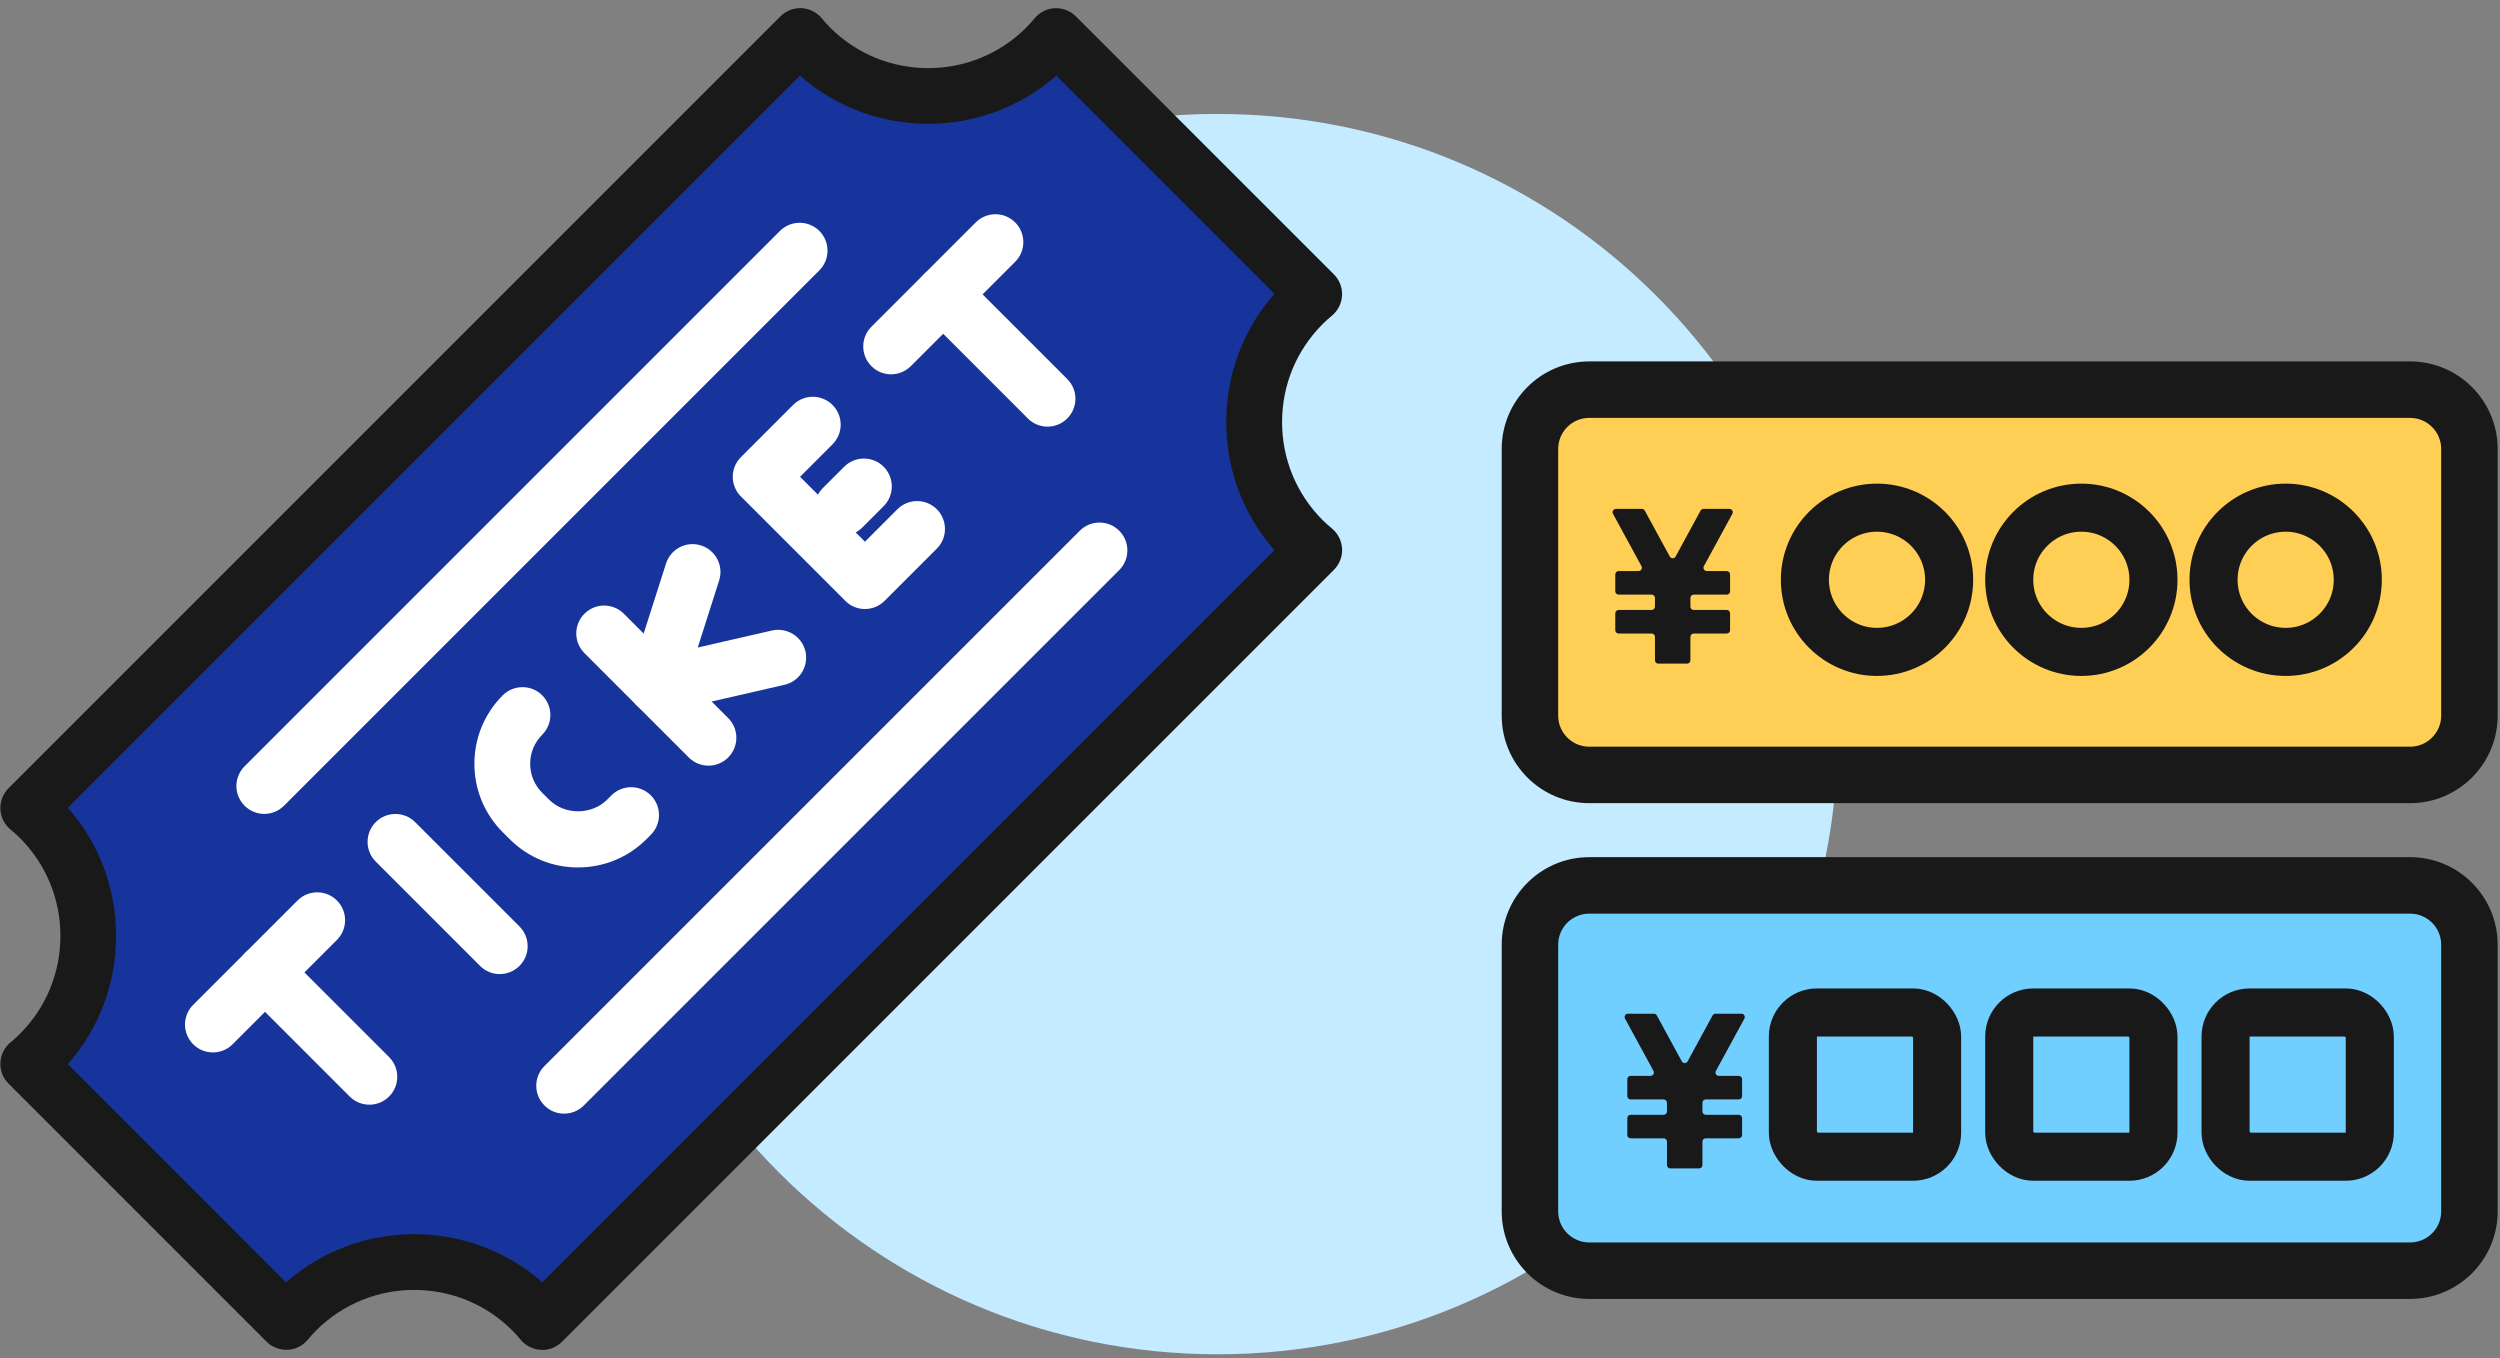 <svg width="208" height="113" viewBox="0 0 208 113" fill="none" xmlns="http://www.w3.org/2000/svg">
<rect x="0" y="0" width="208" height="113" fill="#808080" stroke="none"/>
<path d="M152.9 61.079C152.9 89.576 129.799 112.677 101.302 112.677C72.805 112.677 49.707 89.576 49.707 61.079C49.707 32.581 72.805 9.48 101.302 9.48C129.799 9.48 152.9 32.581 152.9 61.075V61.079Z" fill="#C4EBFF"/>
<path d="M200.522 64.473H132.222C129.497 64.473 127.29 62.266 127.29 59.541V37.349C127.29 34.625 129.497 32.418 132.222 32.418H200.522C203.247 32.418 205.454 34.625 205.454 37.349V59.541C205.454 62.266 203.247 64.473 200.522 64.473Z" fill="#FFCE54" stroke="#191919"/>
<path d="M134.443 42.34H136.605C136.706 42.34 136.798 42.395 136.847 42.484L138.926 46.304C139.031 46.496 139.305 46.496 139.409 46.304L141.487 42.484C141.536 42.395 141.628 42.34 141.729 42.34H143.891C144.1 42.34 144.233 42.565 144.133 42.749L141.764 47.102C141.664 47.287 141.796 47.512 142.005 47.512H143.667C143.819 47.512 143.942 47.636 143.942 47.789V49.195C143.942 49.348 143.819 49.472 143.667 49.472H140.918C140.766 49.472 140.642 49.596 140.642 49.748V50.472C140.642 50.625 140.766 50.749 140.918 50.749H143.667C143.819 50.749 143.942 50.873 143.942 51.026V52.432C143.942 52.584 143.819 52.708 143.667 52.708H140.918C140.766 52.708 140.642 52.832 140.642 52.985V54.935C140.642 55.088 140.519 55.212 140.367 55.212H137.967C137.815 55.212 137.692 55.088 137.692 54.935V52.985C137.692 52.832 137.568 52.708 137.416 52.708H134.667C134.515 52.708 134.392 52.584 134.392 52.432V51.026C134.392 50.873 134.515 50.749 134.667 50.749H137.416C137.568 50.749 137.692 50.625 137.692 50.472V49.748C137.692 49.596 137.568 49.472 137.416 49.472H134.667C134.515 49.472 134.392 49.348 134.392 49.195V47.789C134.392 47.636 134.515 47.512 134.667 47.512H136.328C136.537 47.512 136.67 47.287 136.57 47.102L134.201 42.749C134.101 42.565 134.233 42.34 134.443 42.34Z" fill="#191919"/>
<circle cx="156.167" cy="48.238" r="6" stroke="#191919" stroke-width="4"/>
<circle cx="190.167" cy="48.238" r="6" stroke="#191919" stroke-width="4"/>
<circle cx="173.167" cy="48.238" r="6" stroke="#191919" stroke-width="4"/>
<path d="M200.522 105.719H132.222C129.497 105.719 127.29 103.512 127.29 100.787V78.596C127.29 75.871 129.497 73.664 132.222 73.664H200.522C203.247 73.664 205.454 75.871 205.454 78.596V100.787C205.454 103.512 203.247 105.719 200.522 105.719Z" fill="#71CFFF" stroke="#191919"/>
<path d="M200.524 30.57H132.223C128.485 30.57 125.442 33.613 125.442 37.351V59.543C125.442 63.281 128.485 66.323 132.223 66.323H200.524C204.262 66.323 207.305 63.281 207.305 59.543V37.351C207.305 33.613 204.262 30.57 200.524 30.57ZM203.606 59.543C203.606 61.242 202.223 62.625 200.524 62.625H132.223C130.524 62.625 129.141 61.242 129.141 59.543V37.351C129.141 35.652 130.524 34.269 132.223 34.269H200.524C202.223 34.269 203.606 35.652 203.606 37.351V59.543Z" fill="#191919" stroke="#191919"/>
<path d="M135.443 84.34H137.605C137.706 84.34 137.798 84.395 137.847 84.484L139.926 88.304C140.031 88.496 140.305 88.496 140.409 88.304L142.487 84.484C142.536 84.395 142.628 84.34 142.729 84.34H144.891C145.1 84.34 145.233 84.565 145.133 84.749L142.764 89.102C142.664 89.287 142.796 89.512 143.005 89.512H144.667C144.819 89.512 144.942 89.636 144.942 89.789V91.195C144.942 91.348 144.819 91.472 144.667 91.472H141.918C141.766 91.472 141.642 91.596 141.642 91.749V92.472C141.642 92.625 141.766 92.749 141.918 92.749H144.667C144.819 92.749 144.942 92.873 144.942 93.026V94.432C144.942 94.584 144.819 94.708 144.667 94.708H141.918C141.766 94.708 141.642 94.832 141.642 94.985V96.935C141.642 97.088 141.519 97.212 141.367 97.212H138.967C138.815 97.212 138.692 97.088 138.692 96.935V94.985C138.692 94.832 138.568 94.708 138.416 94.708H135.667C135.515 94.708 135.392 94.584 135.392 94.432V93.026C135.392 92.873 135.515 92.749 135.667 92.749H138.416C138.568 92.749 138.692 92.625 138.692 92.472V91.749C138.692 91.596 138.568 91.472 138.416 91.472H135.667C135.515 91.472 135.392 91.348 135.392 91.195V89.789C135.392 89.636 135.515 89.512 135.667 89.512H137.328C137.537 89.512 137.67 89.287 137.57 89.102L135.201 84.749C135.101 84.565 135.233 84.34 135.443 84.34Z" fill="#191919"/>
<rect x="149.167" y="84.238" width="12" height="12" rx="2" stroke="#191919" stroke-width="4"/>
<rect x="167.167" y="84.238" width="12" height="12" rx="2" stroke="#191919" stroke-width="4"/>
<rect x="185.167" y="84.238" width="12" height="12" rx="2" stroke="#191919" stroke-width="4"/>
<path d="M200.524 71.816H132.223C128.485 71.816 125.442 74.859 125.442 78.597V100.789C125.442 104.527 128.485 107.57 132.223 107.57H200.524C204.262 107.57 207.305 104.527 207.305 100.789V78.597C207.305 74.859 204.262 71.816 200.524 71.816ZM203.606 100.789C203.606 102.488 202.223 103.871 200.524 103.871H132.223C130.524 103.871 129.141 102.488 129.141 100.789V78.597C129.141 76.898 130.524 75.515 132.223 75.515H200.524C202.223 75.515 203.606 76.898 203.606 78.597V100.789Z" fill="#191919" stroke="#191919"/>
<path d="M87.019 3.928C81.606 9.341 72.833 9.341 67.42 3.928C67.121 3.629 66.841 3.312 66.573 2.992L2.345 67.223C2.665 67.489 2.981 67.768 3.281 68.068C8.694 73.481 8.694 82.254 3.281 87.667C2.981 87.967 2.668 88.246 2.345 88.515L23.816 109.983C24.085 109.663 24.361 109.35 24.664 109.047C30.077 103.634 38.85 103.634 44.263 109.047C44.563 109.346 44.842 109.663 45.111 109.983L109.342 45.752C109.022 45.486 108.706 45.207 108.406 44.907C102.993 39.494 102.993 30.721 108.406 25.308C108.706 25.009 109.019 24.729 109.342 24.464L87.871 2.992C87.602 3.312 87.326 3.625 87.023 3.928H87.019Z" fill="#17349C"/>
<path d="M45.106 112.306C45.072 112.306 45.038 112.306 45.004 112.306C44.354 112.279 43.745 111.976 43.329 111.479C43.105 111.21 42.873 110.944 42.621 110.692C38.12 106.198 30.804 106.195 26.304 110.692C26.052 110.944 25.82 111.21 25.592 111.479C25.174 111.979 24.567 112.279 23.917 112.306C23.27 112.32 22.637 112.088 22.178 111.628L0.709 90.157C0.246 89.697 0.001 89.064 0.032 88.414C0.062 87.763 0.362 87.154 0.863 86.735C1.128 86.514 1.394 86.282 1.646 86.031C3.824 83.852 5.026 80.955 5.026 77.87C5.026 74.786 3.828 71.892 1.646 69.71C1.394 69.458 1.128 69.226 0.863 69.005C0.362 68.586 0.062 67.98 0.032 67.327C0.001 66.677 0.25 66.043 0.709 65.584L64.937 1.356C65.397 0.896 66.044 0.648 66.68 0.678C67.331 0.709 67.94 1.009 68.359 1.509C68.583 1.778 68.815 2.043 69.067 2.295C73.564 6.793 80.887 6.793 85.384 2.295C85.636 2.043 85.864 1.778 86.089 1.512C86.508 1.012 87.114 0.709 87.767 0.682C88.404 0.654 89.051 0.9 89.51 1.359L110.982 22.828C111.445 23.291 111.69 23.924 111.659 24.574C111.629 25.224 111.329 25.834 110.829 26.252C110.563 26.474 110.301 26.705 110.053 26.954C107.867 29.136 106.669 32.033 106.669 35.117C106.669 38.202 107.867 41.096 110.049 43.278C110.301 43.53 110.563 43.758 110.832 43.983C111.333 44.401 111.632 45.011 111.663 45.661C111.694 46.311 111.445 46.944 110.985 47.407L46.754 111.639C46.318 112.074 45.726 112.32 45.113 112.32L45.106 112.306ZM34.461 102.682C38.274 102.682 42.087 104.02 45.127 106.689L106.035 45.777C103.441 42.828 102.022 39.077 102.022 35.111C102.022 31.145 103.438 27.396 106.035 24.445L87.886 6.296C81.803 11.637 72.638 11.637 66.554 6.296L5.646 67.204C8.24 70.152 9.66 73.904 9.66 77.87C9.66 81.836 8.243 85.585 5.646 88.536L23.795 106.689C26.835 104.016 30.648 102.682 34.461 102.682Z" fill="#191919"/>
<path d="M21.989 67.717C21.397 67.717 20.801 67.489 20.348 67.036C19.443 66.131 19.443 64.663 20.348 63.758L64.892 19.214C65.797 18.309 67.264 18.309 68.17 19.214C69.076 20.12 69.076 21.587 68.17 22.493L23.627 67.036C23.174 67.489 22.578 67.717 21.989 67.717Z" fill="white"/>
<path d="M46.934 92.655C46.342 92.655 45.749 92.43 45.296 91.974C44.391 91.069 44.391 89.601 45.296 88.696L89.84 44.156C90.745 43.25 92.213 43.25 93.118 44.156C94.024 45.061 94.024 46.529 93.118 47.434L48.575 91.974C48.122 92.427 47.53 92.655 46.934 92.655Z" fill="white"/>
<path d="M17.709 87.562C17.117 87.562 16.524 87.337 16.072 86.881C15.166 85.975 15.166 84.508 16.072 83.603L24.753 74.921C25.659 74.016 27.126 74.016 28.032 74.921C28.937 75.827 28.937 77.294 28.032 78.203L19.35 86.885C18.897 87.337 18.302 87.565 17.709 87.565V87.562Z" fill="white"/>
<path d="M30.732 91.91C30.14 91.91 29.544 91.681 29.091 91.229L20.41 82.547C19.504 81.642 19.504 80.175 20.41 79.269C21.315 78.363 22.782 78.363 23.692 79.269L32.373 87.95C33.278 88.856 33.278 90.323 32.373 91.229C31.92 91.681 31.328 91.91 30.735 91.91H30.732Z" fill="white"/>
<path d="M74.139 31.144C73.547 31.144 72.954 30.916 72.501 30.463C71.596 29.558 71.596 28.09 72.501 27.185L81.183 18.503C82.088 17.598 83.556 17.598 84.461 18.503C85.367 19.409 85.367 20.88 84.461 21.782L75.78 30.463C75.327 30.916 74.731 31.144 74.139 31.144Z" fill="white"/>
<path d="M87.158 35.496C86.565 35.496 85.969 35.271 85.517 34.815L76.835 26.133C75.93 25.228 75.93 23.761 76.835 22.855C77.741 21.949 79.208 21.949 80.114 22.855L88.795 31.536C89.701 32.442 89.701 33.909 88.795 34.815C88.342 35.267 87.75 35.496 87.158 35.496Z" fill="white"/>
<path d="M41.583 81.046C40.991 81.046 40.395 80.821 39.943 80.365L31.261 71.684C30.356 70.778 30.356 69.307 31.261 68.402C32.167 67.496 33.634 67.496 34.54 68.402L43.221 77.083C44.127 77.989 44.127 79.459 43.221 80.362C42.768 80.814 42.176 81.043 41.583 81.043V81.046Z" fill="white"/>
<path d="M71.965 50.672C71.372 50.672 70.78 50.444 70.327 49.991L61.646 41.31C61.21 40.874 60.965 40.285 60.965 39.669C60.965 39.053 61.21 38.464 61.646 38.032L65.986 33.691C66.892 32.785 68.359 32.785 69.265 33.691C70.17 34.596 70.17 36.064 69.265 36.969L66.565 39.669L71.965 45.069L74.664 42.369C75.57 41.463 77.037 41.463 77.943 42.369C78.848 43.274 78.848 44.745 77.943 45.647L73.602 49.988C73.149 50.441 72.557 50.669 71.965 50.669V50.672Z" fill="white"/>
<path d="M58.948 63.703C58.355 63.703 57.76 63.474 57.307 63.022L48.626 54.34C47.72 53.435 47.72 51.968 48.626 51.062C49.531 50.156 50.998 50.156 51.904 51.062L60.585 59.743C61.491 60.649 61.491 62.116 60.585 63.022C60.132 63.474 59.54 63.703 58.948 63.703Z" fill="white"/>
<path d="M48.093 72.172C45.941 72.172 43.923 71.335 42.401 69.813L41.829 69.241C40.307 67.719 39.47 65.697 39.47 63.545C39.47 61.394 40.307 59.372 41.829 57.85C42.735 56.948 44.205 56.944 45.111 57.85C46.016 58.755 46.016 60.226 45.111 61.132C44.467 61.775 44.11 62.633 44.11 63.545C44.11 64.458 44.464 65.312 45.111 65.959L45.686 66.531C46.977 67.825 49.223 67.821 50.514 66.531L50.871 66.174C51.777 65.268 53.244 65.268 54.15 66.174C55.055 67.079 55.055 68.546 54.15 69.452L53.795 69.809C52.274 71.331 50.252 72.169 48.103 72.169L48.093 72.172Z" fill="white"/>
<path d="M54.604 59.361C53.964 59.361 53.341 59.096 52.898 58.613C52.333 58 52.142 57.132 52.394 56.338L55.414 46.884C55.806 45.662 57.113 44.992 58.328 45.38C59.547 45.771 60.221 47.075 59.833 48.294L58.053 53.874L64.231 52.457C65.478 52.182 66.727 52.951 67.013 54.197C67.299 55.447 66.519 56.689 65.27 56.975L55.125 59.304C54.951 59.344 54.777 59.365 54.607 59.365L54.604 59.361Z" fill="white"/>
<path d="M70.094 44.571C69.502 44.571 68.909 44.343 68.457 43.894C67.551 42.988 67.551 41.518 68.457 40.612L70.237 38.831C71.143 37.926 72.613 37.926 73.519 38.831C74.424 39.737 74.424 41.208 73.519 42.113L71.738 43.894C71.286 44.347 70.69 44.575 70.097 44.575L70.094 44.571Z" fill="white"/>
</svg>
